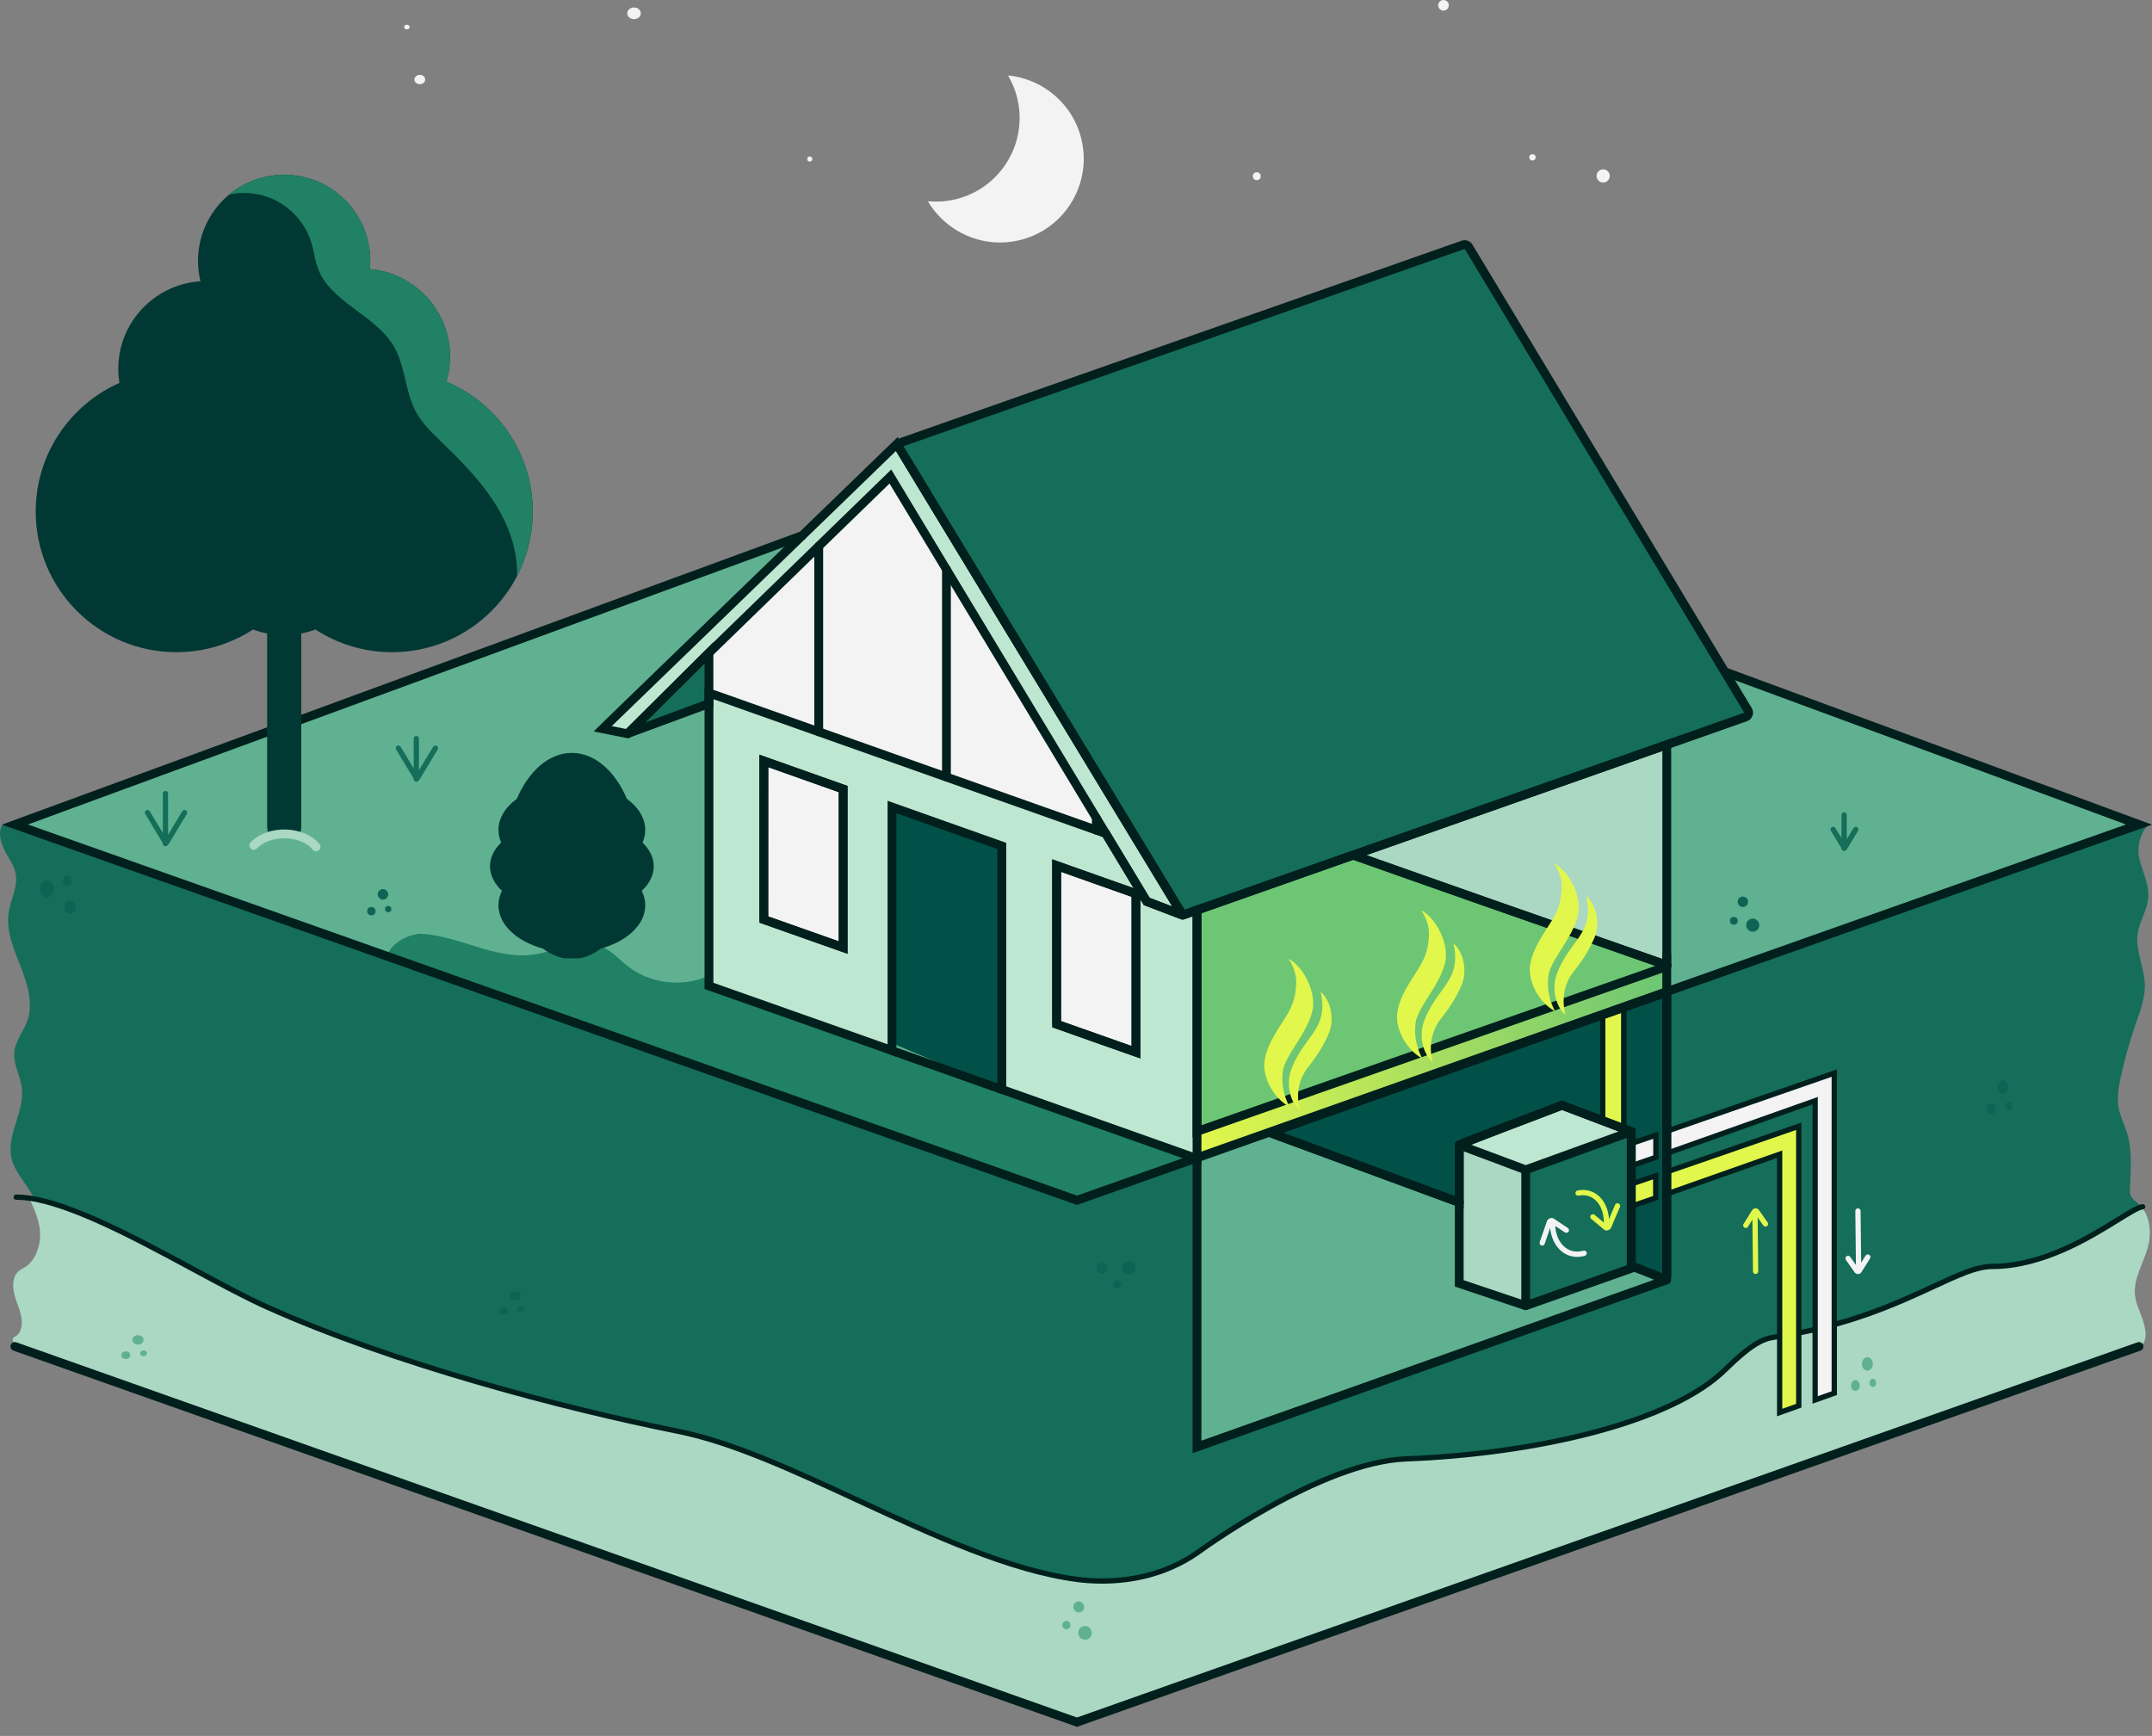 <svg xmlns="http://www.w3.org/2000/svg" xmlns:xlink="http://www.w3.org/1999/xlink" id="Ebene_1" viewBox="0 0 532 429.2"><rect x="0" y="0" width="532" height="429.2" fill="#808080" stroke="none"/><defs><style>.cls-1{fill:#013833;}.cls-2{fill:#025149;}.cls-3{fill:url(#Unbenannter_Verlauf_33);}.cls-4{fill:url(#Unbenannter_Verlauf_33-2);}.cls-5{fill:#011f1c;}.cls-6{fill:#aad8c3;}.cls-7{fill:#f3f3f3;}.cls-8{fill:#bde7d1;}.cls-9{fill:#0e6454;}.cls-10{fill:#5fb191;}.cls-11{fill:#146e59;}.cls-12{fill:#208164;}.cls-13{fill:#e2f74b;}.cls-14{clip-path:url(#clippath);}.cls-15{fill:#6dc674;}</style><linearGradient id="Unbenannter_Verlauf_33" x1="296.36" y1="262.19" x2="411.26" y2="262.19" gradientUnits="userSpaceOnUse"><stop offset="0" stop-color="#e2f74b"></stop><stop offset="1" stop-color="#6dc674"></stop></linearGradient><linearGradient id="Unbenannter_Verlauf_33-2" x1="295.27" y1="262.19" x2="412.35" y2="262.19" xlink:href="#Unbenannter_Verlauf_33"></linearGradient><clipPath id="clippath"><path class="cls-1" d="M110.33,94.39c.59-1.97.91-4.06.91-6.23,0-11.35-8.71-20.66-19.81-21.63.06-.67.1-1.35.1-2.03,0-11.76-9.53-21.29-21.29-21.29s-21.29,9.53-21.29,21.29c0,1.74.21,3.43.61,5.05-11.34.72-20.32,10.14-20.32,21.66,0,1.18.1,2.33.28,3.46-12.19,5.41-20.69,17.6-20.69,31.8,0,19.21,15.57,34.78,34.78,34.78,6.98,0,13.48-2.07,18.93-5.61,1.12.42,2.29.75,3.5.98v47.76c0,2.33,1.89,4.22,4.22,4.22s4.22-1.89,4.22-4.22v-47.76c1.2-.23,2.37-.56,3.5-.98,5.45,3.54,11.94,5.61,18.93,5.61,19.21,0,34.78-15.57,34.78-34.78,0-14.44-8.8-26.82-21.32-32.08Z"></path></clipPath></defs><path class="cls-11" d="M531.22,203.93c.06-.05,0-.15-.07-.12l-264.91,93.83L.71,203.86c-1.36,1.66-.51,4.48.44,6.4s2.35,3.68,2.74,5.79c.58,3.17-1.22,6.25-1.73,9.44-.74,4.58,1.21,9.11,2.92,13.43,1.71,4.32,3.22,9.14,1.66,13.51-.93,2.59-2.89,4.83-3.19,7.56-.34,3.05,1.48,5.92,1.86,8.96.73,5.84-3.83,11.52-2.59,17.27.74,3.4,3.36,6.03,5.05,9.07.06.12.13.23.19.35.09.17.18.34.26.52,16.08,2.8,42.17,19.74,57.86,26.78,32.8,14.7,76.64,25.73,101.6,30.71,28.95,5.78,67.58,32.54,98.64,36.62,8.39,1.1,19.86.22,29.67-6.54,0,0,30.31-22.46,51.72-23.26,31.41-1.18,65.37-8.79,78.81-22.02,6.18-6.08,9.22-7.64,12.04-8.05,30.33-4.44,44.5-17.48,53.99-17.5,16.93-.04,32.12-13.12,36.65-14.63-.2-.23-.42-.44-.66-.65-.69-.6-1.53-1.11-1.88-1.96-.23-.55-.23-1.17-.21-1.77.14-4.56.64-9.24-.67-13.61-.66-2.19-1.76-4.25-2.15-6.5-.43-2.47.02-4.99.54-7.44.96-4.45,2.19-8.85,3.69-13.15,1.09-3.15,2.34-6.34,2.27-9.67-.09-4.28-2.38-8.42-1.77-12.67.44-3.05,2.34-5.77,2.6-8.84.27-3.22-1.28-6.27-2.12-9.39-.79-2.96.06-6.85,2.28-8.7Z"></path><polyline class="cls-10" points="426.51 166.14 528.79 203.87 266.24 296.76 3.69 203.87 198.31 132.42"></polyline><polygon class="cls-10" points="296.64 356.91 296.36 286.79 314.96 280.43 411.33 316.69 296.64 356.91"></polygon><polygon class="cls-7" points="175.58 171.35 175.58 160.64 220.04 118.4 272.37 204.73 175.58 171.35"></polygon><polygon class="cls-7" points="207.83 233.95 188.65 226.97 188.65 188.6 207.83 195.58 207.83 233.95"></polygon><polygon class="cls-7" points="280.65 259.68 261.47 252.7 261.47 214.33 280.65 221.3 280.65 259.68"></polygon><polygon class="cls-2" points="247.51 209.09 220.48 200.37 220.48 257.93 247.51 269.27 247.51 209.09"></polygon><path class="cls-12" d="M95.84,236.35c.44-3.05,5.53-5.65,8.5-5.47,9.32.59,18.09,6.38,27.35,5.17,5.83-.76,11.83-4.25,17.23-1.9,2.42,1.06,4.21,3.13,6.29,4.76,5.48,4.28,13.34,5.26,19.71,2.46v2.33l121,42.76-29.67,10.3-170.4-60.42Z"></path><polygon class="cls-11" points="377.6 289.23 402.47 280.06 403.27 313.6 377.6 322.68 377.6 289.23"></polygon><path class="cls-8" d="M292.36,226.27l-.75-.29-8.12-3.1-10.14-16.81-2.32-.82c-10.9-3.86-24.08-8.53-37.06-13.13-11.2-3.97-22.25-7.89-31.56-11.19-14.56-5.16-24.89-8.82-24.89-8.82l-2.26-.75v72.39s21.9,7.71,45.24,15.99c0-1.91,0-55.93,0-60.21,8.52,3.02,17.87,6.34,27.15,9.62v60.21c23.14,8.2,44.08,15.62,48.26,17.11v-61.45l-3.55,1.25ZM208.44,234.28c-6.61-2.32-13.25-4.67-19.6-6.92v-.68c0-.16,0-34.54,0-38.53,6.36,2.25,13,4.61,19.61,6.95v39.19ZM280.83,260.15c-6.61-2.32-13.25-4.67-19.6-6.92v-.68c0-.16,0-34.54,0-38.53,6.36,2.25,13,4.61,19.61,6.95v39.19Z"></path><path class="cls-2" d="M412.04,245.3v70.36c0,.37-.38.64-.73.5-1.94-.76-5.32-2.14-8.04-3.17.01-4.54,0-32.84,0-33.21l-17.13-6.5s-25.4,9.63-25.4,9.81v14.22c-16.67-6.14-34.05-12.55-46.78-17.24,29.9-10.6,86.15-30.53,98.08-34.77Z"></path><path class="cls-6" d="M412.04,184.14v54.5s-.01,0-.02-.01c-7.64-2.71-45.37-15.8-77.49-27.21l77.52-27.28Z"></path><path class="cls-6" d="M377.17,322.83l-16.43-5.52v-34.23c1.95.73,16.42,6.12,16.42,6.15,0,5.74,0,33.6,0,33.6Z"></path><path class="cls-8" d="M291.61,225.98l-8.12-3.1-10.14-16.81-2.32-3.85-37.06-61.46-13.85-22.96-17.71,17.22-27.15,26.39-19.99,19.87-.12.12h0l-6.16-1.23h0s.32-.31.32-.31c.11-.1.22-.21.34-.33l.85-.82c.08-.08.16-.16.24-.24l.54-.52c.17-.16.33-.33.51-.5l.68-.65c.11-.11.23-.23.35-.34l.63-.61c.17-.16.33-.32.51-.49l3.75-3.63c.06-.06.12-.12.18-.17l1.77-1.71c.65-.62,1.31-1.27,2-1.93.68-.66,1.39-1.34,2.11-2.04l.72-.7c.97-.94,1.98-1.91,3-2.9.51-.5,1.03-1,1.55-1.5,2.9-2.81,5.97-5.79,9.11-8.82.94-.91,1.89-1.83,2.84-2.75s1.91-1.84,2.86-2.77c1.59-1.54,3.19-3.09,4.77-4.62l4.72-4.57c1.05-1.02,2.09-2.02,3.12-3.02,1.02-.99,2.04-1.98,3.03-2.94.67-.65,1.32-1.28,1.97-1.91.22-.21.43-.42.65-.62.43-.41.85-.83,1.27-1.23,1.68-1.63,3.29-3.19,4.81-4.66.19-.18.38-.37.57-.55l1.1-1.07c.18-.18.36-.35.54-.52.35-.34.7-.68,1.05-1.02.34-.34.68-.66,1.01-.98.33-.32.65-.63.97-.94.16-.15.31-.31.47-.45l.9-.88c1.17-1.13,2.22-2.15,3.13-3.03.3-.29.59-.57.86-.83.2-.2.39-.38.58-.56.18-.18.36-.34.52-.5l.28-.27.5-.48,1.03-.99s.02-.02.02-.02l70.24,115.81c.14.22-.09.49-.34.4Z"></path><path class="cls-11" d="M432.82,176.81c-1.66.58-9.54,3.36-20.78,7.33l-77.52,27.28-38.61,13.59-3.55,1.25-.75-.29c.24.1.47-.17.34-.4l-70.24-115.81c16.79-5.93,136.55-48.01,140.86-49.54,4.7,7.8,65.15,108.13,70.26,116.59Z"></path><path class="cls-11" d="M175.26,161.42v12.55l-19.96,7.38s-.06-.03-.04-.06l19.99-19.87Z"></path><path class="cls-15" d="M412.04,238.96h-.03s-116.1,40.78-116.1,40.78v-54.73l38.61-13.59c32.12,11.41,69.85,24.49,77.49,27.21,0,0,.02,0,.02.01.13.06.13.25,0,.32Z"></path><polygon class="cls-8" points="362.27 283.09 386.18 274.06 401.23 279.77 377.17 288.68 362.27 283.09"></polygon><path class="cls-6" d="M4.53,329.83c-.2.25-.41.38-.62.51-.2.12-.4.23-.59.42-.42.42-.03,1.24.38,1.69l-.02.25,262.55,93.27s255.85-90.72,263.27-93.35c1.41-1.64.96-3.83.32-5.94-.66-2.16-1.78-4.2-2.02-6.44-.44-4.08,2.05-7.83,3.15-11.78.95-3.4.68-7.42-1.57-10.05-4.16,1.02-19.63,14.67-36.92,14.71-9.48.02-23.66,13.06-53.99,17.5-2.83.41-5.86,1.97-12.04,8.05-13.44,13.23-47.4,20.84-78.81,22.02-21.41.81-51.72,23.26-51.72,23.26-9.8,6.76-21.27,7.64-29.67,6.54-31.06-4.08-69.69-30.84-98.64-36.62-24.95-4.98-68.8-16.01-101.6-30.71-15.64-7.01-42.66-23.97-58.75-26.85,1.66,3.43,3.23,7.27,2.5,11.01-.45,2.27-1.45,4.58-3.38,5.85-.27.17-.55.33-.82.49-.29.17-.58.35-.84.56-2.08,1.73-1.54,5.02-.61,7.56.17.47.35.95.52,1.44.74,2.16,1.27,4.47.11,6.35-.06.1-.12.19-.19.26Z"></path><polygon class="cls-3" points="411.26 245.2 296.36 285.09 296.36 279.77 411.26 239.3 411.26 245.2"></polygon><path class="cls-4" d="M295.27,286.62v-7.62l.73-.26,116.35-40.99v8.22l-.73.25-116.35,40.39ZM297.45,280.54v3.01l112.72-39.13v-3.59l-112.72,39.71Z"></path><path class="cls-5" d="M266.24,297.92l-.36-.13L.47,203.89l197.46-72.49c.56-.21,1.19.08,1.4.65s-.08,1.19-.65,1.4L6.9,203.85l259.34,91.76,259.35-91.76-99.45-36.68c-.56-.21-.85-.84-.65-1.4.21-.57.84-.85,1.4-.65l105.11,38.77-265.76,94.03Z"></path><path class="cls-5" d="M266.24,426.95l-.36-.13L3.32,333.93c-.57-.2-.86-.82-.66-1.39.2-.57.82-.86,1.39-.66l262.19,92.76,262.19-92.76c.57-.2,1.19.1,1.39.66.2.57-.1,1.19-.66,1.39l-262.92,93.02Z"></path><path class="cls-5" d="M272.46,391.55c-2.44,0-4.59-.18-6.3-.41-16.8-2.21-35.79-11.01-54.16-19.51-16.05-7.43-31.21-14.46-44.52-17.12-28.87-5.76-70.76-16.87-101.73-30.76-5.2-2.33-11.53-5.74-18.23-9.35-15.45-8.33-32.97-17.76-43.52-17.76-.36,0-.65-.29-.65-.65s.29-.65.65-.65c10.88,0,28.55,9.52,44.15,17.92,6.68,3.6,12.99,7,18.14,9.31,30.88,13.84,72.65,24.92,101.46,30.67,13.47,2.69,28.69,9.74,44.82,17.21,18.28,8.47,37.18,17.22,53.78,19.4,6.24.82,18.33,1.07,29.21-6.43,1.23-.91,30.7-22.57,52.06-23.38,16.09-.61,32.43-2.9,46-6.47,14.96-3.93,26.16-9.24,32.37-15.36,6.38-6.28,9.48-7.8,12.41-8.23,18.02-2.64,30.33-8.34,39.31-12.5,6.27-2.9,10.8-5,14.77-5.01,12.33-.03,23.86-7.17,30.75-11.43,3.11-1.93,5.16-3.2,6.39-3.33.36-.04.68.22.72.58s-.22.68-.58.72c-.93.1-3.21,1.51-5.84,3.14-7.01,4.34-18.73,11.6-31.44,11.63-3.68,0-8.1,2.06-14.22,4.89-9.06,4.19-21.47,9.94-39.67,12.6-2.67.39-5.55,1.84-11.68,7.87-6.38,6.28-17.78,11.71-32.96,15.7-13.67,3.59-30.1,5.9-46.29,6.51-20.96.79-51.05,22.91-51.35,23.13-8.26,5.69-17.15,7.07-23.84,7.07Z"></path><path class="cls-13" d="M431.58,303.61c-.12,0-.24-.03-.35-.1-.31-.19-.4-.6-.21-.9l2.2-3.5c.19-.22.47-.35.76-.36.29,0,.57.11.77.32l.06.08,2.17,3.09c.21.3.14.7-.16.91-.3.21-.7.14-.91-.16l-1.9-2.7-1.89,3.01c-.12.2-.34.31-.55.31Z"></path><path class="cls-13" d="M434.01,315c-.36,0-.65-.29-.65-.65l-.15-13.51c0-.36.29-.66.65-.66h0c.36,0,.65.29.65.65l.15,13.51c0,.36-.29.66-.65.66h0Z"></path><path class="cls-7" d="M459.31,315c-.28,0-.55-.12-.75-.32l-.06-.08-2.17-3.09c-.21-.3-.14-.7.16-.91.29-.21.7-.14.91.16l1.9,2.7,1.89-3.01c.19-.31.6-.4.9-.21.31.19.4.6.21.9l-2.2,3.5c-.19.22-.47.35-.76.36h-.02Z"></path><path class="cls-7" d="M459.46,313.58c-.36,0-.65-.29-.65-.65l-.15-13.51c0-.36.29-.66.65-.66h0c.36,0,.65.29.65.65l.15,13.51c0,.36-.29.66-.65.66h0Z"></path><polygon class="cls-13" points="400.79 278.56 396.87 276.82 396.87 251.12 400.79 250.25 400.79 278.56"></polygon><path class="cls-5" d="M400.79,250.25v28.31l-3.92-1.74v-25.69l3.92-.87M402.1,248.62l-1.59.35-3.92.87-1.02.23v27.59l.78.35,3.92,1.74,1.84.82v-31.95h0Z"></path><path class="cls-7" d="M403.34,282.69c1.65-.55,3.95-1.33,6.02-2.04v5.48c-2.14.76-4.54,1.58-6.01,2.08"></path><path class="cls-5" d="M403.56,288.83l-.42-1.24c1.47-.5,3.59-1.23,5.56-1.92v-4.1c-1.82.63-3.73,1.27-5.15,1.75l-.42-1.24c1.65-.55,3.95-1.33,6.01-2.04l.87-.3v6.86l-.44.15c-2.1.74-4.43,1.54-6.01,2.08Z"></path><path class="cls-13" d="M403.3,292.72c1.65-.55,3.95-1.33,6.02-2.04v5.48c-2.14.76-4.54,1.58-6.01,2.08"></path><path class="cls-5" d="M403.52,298.86l-.42-1.24c1.48-.5,3.6-1.23,5.56-1.92v-4.1c-1.82.63-3.73,1.27-5.15,1.75l-.42-1.24c1.65-.55,3.95-1.33,6.01-2.04l.87-.3v6.86l-.44.15c-2.09.74-4.42,1.54-6.01,2.08Z"></path><path class="cls-13" d="M439.95,349.24v-63.87c-7.6,2.68-22.25,7.84-27.92,9.84v-5.47c7.98-2.75,32.64-11.28,32.64-11.28v69.1l-4.73,1.68Z"></path><path class="cls-5" d="M439.3,350.17v-63.88l-27.92,9.84v-6.86s.45-.15.45-.15c7.97-2.75,32.63-11.28,32.63-11.28l.87-.3v70.48l-6.03,2.15ZM440.6,284.45v63.87l3.42-1.22v-67.72c-4.35,1.5-23.89,8.25-31.33,10.83v4.08s27.91-9.84,27.91-9.84Z"></path><path class="cls-7" d="M448.72,346.12v-73.98c-9.17,3.25-29.16,10.33-36.69,13.01v-5.46c10.19-3.53,41.42-14.38,41.42-14.38v79.13l-4.73,1.68Z"></path><path class="cls-5" d="M448.07,347.05v-73.98l-36.69,13.01v-6.85l.44-.15c10.19-3.53,41.42-14.38,41.42-14.38l.87-.3v80.51l-6.03,2.14ZM449.38,271.22v73.98l3.42-1.21v-77.75c-5.03,1.75-30.56,10.61-40.11,13.92v4.07l36.69-13.01Z"></path><path class="cls-5" d="M155.29,182.44c-.37,0-.73-.19-.94-.52-.29-.44-.22-1.03.15-1.41l21.85-21.72v15.92l-20.67,7.64c-.13.05-.26.07-.4.07ZM154.93,180.32s0,0-.01,0h.01ZM174.17,164.04l-14.69,14.6,14.69-5.44v-9.17Z"></path><path class="cls-5" d="M281.92,261.69l-1.45-.51c-6.66-2.33-13.54-4.77-19.61-6.93l-.71-.25-.03-1.49v-.02c.01-1.23.01-34.9,0-38.48v-1.54s21.79,7.72,21.79,7.72v41.5ZM262.3,252.46c5.45,1.93,11.5,4.08,17.44,6.16v-36.88l-17.43-6.18c0,6.87,0,34.37-.01,36.9Z"></path><path class="cls-5" d="M209.53,235.82l-1.45-.51c-6.73-2.36-13.57-4.79-19.61-6.93l-.71-.25-.03-1.49v-.02c.01-1.22.01-34.73,0-38.48v-1.54s21.79,7.72,21.79,7.72v41.5ZM189.91,226.58c5.42,1.92,11.45,4.06,17.44,6.16v-36.88l-17.43-6.18c0,6.87,0,34.38-.01,36.9Z"></path><path class="cls-5" d="M202.4,182.02c-.6,0-1.09-.49-1.09-1.09v-45.9c0-.6.49-1.09,1.09-1.09s1.09.49,1.09,1.09v45.9c0,.6-.49,1.09-1.09,1.09Z"></path><path class="cls-5" d="M233.97,193.2c-.6,0-1.09-.49-1.09-1.09v-51.34c0-.6.49-1.09,1.09-1.09s1.09.49,1.09,1.09v51.34c0,.6-.49,1.09-1.09,1.09Z"></path><path class="cls-5" d="M247.65,270.45c-.12,0-.24-.02-.36-.06l-6.8-2.41s0,0,0,0c-2.28-.81-4.57-1.62-6.85-2.43h0l-3.02-1.07c-.38-.13-.75-.27-1.13-.4-.03-.01-.06-.02-.09-.03,0,0,0,0,0,0-.18-.07-.37-.13-.55-.19,0,0,0,0,0,0-.03,0-.05-.02-.08-.03,0,0-.01,0-.02,0-.04-.01-.07-.03-.11-.04-.03-.01-.07-.02-.1-.03l-6.02-2.13c-.48-.17-.95-.34-1.42-.5l-.95-.34.73-2.05.95.34c.47.17.95.34,1.42.51l6.01,2.13c.69.24,1.4.49,2.1.74l3.02,1.07s0,0,0,0l6.84,2.43s0,0,0,0l6.8,2.41c.57.2.86.82.66,1.39-.16.45-.58.73-1.03.73Z"></path><path class="cls-5" d="M294.82,281.28v-57.04l39.7-13.98.36.13c21.77,7.73,45.94,16.17,61.93,21.76,7.6,2.66,13.1,4.57,15.56,5.45l.43.15.11.22c.19.22.29.5.3.8.01.48-.25.92-.67,1.15l-.18.08-117.55,41.28ZM297,225.79v52.42l112.22-39.41c-2.94-1.03-7.44-2.6-13.12-4.59-15.9-5.55-39.89-13.93-61.58-21.63l-37.52,13.21ZM411.97,238.83l.07.13-.07-.13h0Z"></path><path class="cls-5" d="M291.71,227.09c-.16,0-.33-.03-.49-.09l-8.47-3.23-12.65-20.98-50.2-83.24-43.88,42.66-20.42,20.29-.67-.02-8.16-1.63,2.96-2.91c.08-.09.17-.17.26-.25l.7-.68c.12-.11.24-.23.36-.35l.67-.65c.08-.09.19-.19.29-.29l.68-.66c.17-.16.34-.33.52-.5l3.74-3.62c.06-.06.13-.13.2-.19l6.95-6.73c.85-.83,1.73-1.68,2.63-2.54.51-.49,1.03-1,1.55-1.5l14.81-14.34c1.59-1.54,3.19-3.09,4.78-4.62l4.72-4.57c1.05-1.02,2.09-2.02,3.12-3.02l8.08-7.82c1.27-1.23,2.49-2.41,3.66-3.54.18-.17.35-.34.52-.5l1.69-1.64c.35-.35.7-.69,1.05-1.02.3-.3.61-.59.9-.87l1.07-1.04c.16-.16.32-.31.48-.46l.89-.87c1.17-1.13,2.22-2.15,3.13-3.03l.86-.83c.2-.2.4-.39.58-.56l3.31-3.19.73,1.15,70.24,115.81c.3.5.25,1.14-.12,1.58-.27.32-.65.49-1.04.49ZM292.01,224.96h0,0ZM284.23,222l5.55,2.12-68.3-112.61-1.36,1.32c-.19.18-.38.36-.57.56l-.86.83c-.91.88-1.96,1.89-3.13,3.03l-.9.88c-.16.16-.32.3-.47.45l-1.08,1.05c-.29.28-.59.57-.9.87-.35.33-.69.67-1.05,1.02l-1.69,1.63c-.18.17-.35.34-.53.52-1.17,1.12-2.39,2.31-3.65,3.53l-8.08,7.82c-1.03,1-2.07,2.01-3.12,3.02l-4.72,4.57c-1.59,1.53-3.18,3.08-4.77,4.62l-14.81,14.34c-.52.51-1.04,1.01-1.55,1.5-.9.87-1.77,1.71-2.63,2.54l-6.97,6.75c-.07.07-.12.11-.17.16l-3.76,3.64c-.18.17-.34.33-.5.49l-.69.67c-.09.09-.19.18-.28.27l-.69.66c-.12.11-.23.22-.34.33l-.71.69c-.08.08-.15.14-.21.2l-.06.06,3.55.71,19.7-19.58,45.85-44.58,63.89,105.93Z"></path><path class="cls-5" d="M292.38,227.28c-.27,0-.54-.05-.8-.15l-.36-.14s0,0,0,0l.79-2.03c-.32-.12-.69-.03-.92.24-.22.26-.25.66-.07.95l-69.52-114.62c-.35-.58-.42-1.27-.19-1.91.23-.63.72-1.13,1.36-1.35,12.12-4.27,55.77-19.62,90.85-31.95,23.43-8.24,43.24-15.2,47.82-16.81.99-.35,2.11.05,2.65.95,2.49,4.12,10.73,17.81,20.75,34.43,18.47,30.66,42.95,71.27,48.31,80.16.35.58.42,1.27.19,1.91-.23.63-.72,1.13-1.36,1.35l-19.46,6.86-119.29,41.99c-.24.08-.49.13-.74.13ZM292,224.96h0,0ZM362.06,61.56s-.01,0-.02,0c-4.57,1.61-24.38,8.58-47.82,16.81-35.08,12.33-78.73,27.68-90.84,31.95-.04.05-.03.07-.02.07l69.47,114.53,2.72-.95,116.13-40.88,19.46-6.86s.02,0,.03-.03c0-.02,0-.04,0-.04-5.36-8.89-29.84-49.51-48.31-80.16-10.01-16.62-18.26-30.3-20.75-34.43,0-.02-.02-.02-.04-.02Z"></path><path class="cls-5" d="M294.82,359.29v-72.83c0-.6.49-1.09,1.09-1.09s1.09.49,1.09,1.09v69.74l114.67-40.78c.57-.2,1.19.09,1.39.66.2.57-.09,1.19-.66,1.39l-117.58,41.82Z"></path><path class="cls-5" d="M271.03,206.34c-.6,0-1.09-.49-1.09-1.09v-3.02c0-.6.49-1.09,1.09-1.09s1.09.49,1.09,1.09v3.02c0,.6-.49,1.09-1.09,1.09Z"></path><path class="cls-5" d="M412.04,246.59c-.6,0-1.09-.49-1.09-1.09v-9.59c0-.6.49-1.09,1.09-1.09s1.09.49,1.09,1.09v9.59c0,.6-.49,1.09-1.09,1.09Z"></path><path class="cls-5" d="M377.16,290.33c-.45,0-.86-.28-1.02-.72-.21-.57.09-1.19.65-1.4l26.11-9.46c.57-.2,1.19.09,1.4.65.21.57-.09,1.19-.65,1.4l-26.11,9.46c-.12.04-.25.07-.37.07Z"></path><path class="cls-5" d="M377.17,323.92c-.45,0-.87-.28-1.03-.73-.2-.57.1-1.19.66-1.39,2.05-.73,21.07-7.45,25.39-8.98.08-.52.53-.93,1.08-.93.6,0,1.09.49,1.09,1.09v1.38l-.73.26c-2.07.73-23.9,8.46-26.1,9.24-.12.04-.24.06-.36.06Z"></path><path class="cls-5" d="M360.74,284.18c-.6,0-1.09-.49-1.09-1.09,0-.76.44-.94,1.63-1.43.61-.25,1.48-.59,2.54-1.01,2.11-.82,4.95-1.92,7.89-3.04,5.87-2.25,12.14-4.63,13.68-5.22l.31-.12.38-.19,17.57,6.67c.56.21.85.84.63,1.41-.21.56-.84.85-1.41.63l-16.74-6.35c-14.39,5.46-23.84,9.11-24.81,9.56-.17.11-.37.17-.59.17ZM361.57,283.8s-.09.09-.14.14c.05-.04.1-.08.14-.14ZM361.83,283.09h0Z"></path><path class="cls-5" d="M411.51,317.28c-.2,0-.41-.04-.6-.12-.64-.25-1.44-.57-2.33-.93-1.82-.73-3.89-1.55-5.69-2.24-.56-.21-.85-.84-.63-1.41s.84-.85,1.41-.63c1.83.69,3.9,1.52,5.73,2.25.56.22,1.09.43,1.56.62v-68c-7.52,2.67-25.5,9.04-45.08,15.98-16.94,6-35.08,12.44-48.7,17.26l13.2,4.87c9.66,3.56,20.34,7.49,30.75,11.33.57.21.85.84.65,1.4-.21.57-.84.85-1.4.65-10.41-3.84-21.09-7.77-30.75-11.33l-18.86-6.95,2.84-1.01c13.86-4.92,33.39-11.84,51.54-18.27,20.99-7.44,40.14-14.23,46.54-16.5l1.45-.52v71.9c0,.54-.27,1.04-.71,1.35-.27.18-.59.28-.91.28ZM411.71,315.14s0,0,0,0c0,0,0,0,0,0Z"></path><path class="cls-5" d="M403.27,314.08h0c-.6,0-1.09-.49-1.09-1.09.01-4.08,0-32.62,0-33.2,0-.6.48-1.09,1.08-1.1h.01c.6,0,1.08.48,1.09,1.08,0,.51.01,29.01,0,33.23,0,.6-.49,1.09-1.09,1.09Z"></path><path class="cls-5" d="M377.16,290.33c-.17,0-.32-.04-.46-.1-.71-.29-10.63-3.99-14.39-5.39l-1.94-.72c-.56-.21-.85-.84-.64-1.4s.84-.85,1.4-.64l1.94.72c2.25.84,5.87,2.19,8.93,3.33,1.53.57,2.92,1.09,3.92,1.47.5.19.91.34,1.2.45.59.22,1.14.43,1.14,1.19,0,.6-.49,1.09-1.09,1.09Z"></path><path class="cls-5" d="M377.17,323.92c-.11,0-.23-.02-.35-.06l-17.17-5.77v-20.8c0-.6.49-1.09,1.09-1.09s1.09.49,1.09,1.09v19.23l15.68,5.27c.57.19.88.81.69,1.38-.15.46-.58.74-1.03.74Z"></path><path class="cls-5" d="M378.26,322.83h-2.18s0-27.85,0-33.6c0-.6.49-1.09,1.09-1.09h0c.6,0,1.09.49,1.09,1.09,0,5.74,0,33.6,0,33.6Z"></path><path class="cls-5" d="M360.74,298.39c-.6,0-1.09-.49-1.09-1.09v-14.22c0-.6.49-1.09,1.09-1.09s1.09.49,1.09,1.09v14.22c0,.6-.49,1.09-1.09,1.09Z"></path><path class="cls-5" d="M297,288.01l-1.45-.52c-2.63-.93-11.9-4.22-24.18-8.57l-24.81-8.79v-60.21l-24.97-8.85c0,12.48,0,56.93,0,58.67v1.54s-1.45-.51-1.45-.51c-23.07-8.18-45.02-15.91-45.24-15.98l-.73-.26v-74.68l3.7,1.23s10.34,3.67,24.9,8.82l2.87,1.02c8.67,3.07,18.62,6.6,28.69,10.17,12.99,4.6,26.16,9.27,37.06,13.13l2.69.95,10.15,16.82,8.15,3.11,4.63-1.63v64.53ZM248.74,268.59l23.36,8.28c10.59,3.75,18.94,6.71,22.73,8.06v-58.36l-2.48.87-9.59-3.66-10.13-16.8-1.95-.69c-10.9-3.86-24.08-8.53-37.06-13.13-10.07-3.57-20.02-7.1-28.69-10.17l-2.87-1.02c-14.56-5.16-24.89-8.82-24.89-8.82l-.81-.27v70.11c3.9,1.38,22.88,8.06,43.06,15.21,0-8.64,0-49.8,0-58.67v-1.54l29.33,10.4v60.21Z"></path><path class="cls-5" d="M209.53,235.82l-1.45-.51c-6.73-2.36-13.57-4.79-19.61-6.93l-.71-.25-.03-1.49v-.02c.01-1.22.01-34.73,0-38.48v-1.54s21.79,7.72,21.79,7.72v41.5ZM189.91,226.58c5.42,1.92,11.45,4.06,17.44,6.16v-36.88l-17.43-6.18c0,6.87,0,34.38-.01,36.9Z"></path><path class="cls-5" d="M281.92,261.69l-1.45-.51c-6.66-2.33-13.54-4.77-19.61-6.93l-.71-.25-.03-1.49v-.02c.01-1.23.01-34.9,0-38.48v-1.54s21.79,7.72,21.79,7.72v41.5ZM262.3,252.46c5.45,1.93,11.5,4.08,17.44,6.16v-36.88l-17.43-6.18c0,6.87,0,34.37-.01,36.9Z"></path><path class="cls-5" d="M411.51,317.28c-.2,0-.41-.04-.6-.12-.64-.25-1.44-.57-2.33-.93-1.82-.73-3.89-1.55-5.69-2.24l-.71-.27v-.75c.01-3.73,0-27.88,0-32.46l-16.04-6.08c-13.03,4.95-22.01,8.4-24.31,9.35v15.08l-1.47-.54c-10.41-3.84-21.09-7.77-30.75-11.33l-18.86-6.95,2.84-1.01c13.86-4.92,33.39-11.84,51.54-18.27,20.99-7.44,40.14-14.23,46.54-16.5l1.45-.52v71.9c0,.54-.27,1.04-.71,1.35-.27.18-.59.28-.91.28ZM411.71,315.14s0,0,0,0c0,0,0,0,0,0ZM404.36,312.24c1.64.63,3.43,1.34,5.02,1.98.56.22,1.09.43,1.56.62v-68c-7.52,2.67-25.5,9.04-45.08,15.98-16.94,6-35.08,12.44-48.7,17.26l13.2,4.87c9.2,3.39,19.34,7.12,29.28,10.79v-12.65c0-.76.44-.94,1.63-1.43.61-.25,1.48-.59,2.54-1.01,2.11-.82,4.95-1.92,7.89-3.04,5.87-2.25,12.14-4.63,13.68-5.22l.31-.12.38-.19,18.27,6.93v.74c.01.49.02,26.39.01,32.48Z"></path><path class="cls-5" d="M411.9,239.67c-.14,0-.28-.02-.41-.07l-2.89-1.01c-31.4-10.96-56.44-19.75-74.43-26.14l-2.91-1.03,81.88-28.82v55.83c0,.4-.2.78-.52,1.01-.21.15-.46.23-.71.23ZM412.2,237.54h0s0,0,0,0ZM337.8,211.43c17.74,6.29,41.78,14.73,71.51,25.1l1.64.57v-51.43l-73.15,25.75Z"></path><path class="cls-7" d="M389.9,310.76c-1.31,0-2.55-.4-3.61-1.18-1.91-1.4-3.06-3.89-3.14-6.83-.01-.36.27-.66.63-.67.37-.02.66.27.67.63.07,2.53,1.02,4.65,2.61,5.81,1.25.92,2.76,1.16,4.37.71.35-.1.71.1.81.45.1.35-.1.71-.45.81-.63.18-1.27.27-1.88.27Z"></path><path class="cls-7" d="M381.25,307.98c-.07,0-.14-.01-.21-.04-.34-.12-.52-.49-.41-.83l1.81-5.24c.29-.59.98-.88,1.54-.65l.11.06,3.49,2.33c.3.2.38.61.18.91s-.61.38-.91.18l-3.26-2.17-1.73,5.01c-.09.27-.35.44-.62.44ZM383.62,302.44h0s0,0,0,0h0Z"></path><path class="cls-13" d="M397.13,303.58s-.02,0-.04,0c-.36-.02-.64-.33-.62-.69.15-2.66-.64-4.94-2.16-6.26-1.12-.97-2.53-1.32-4.07-1.01-.35.07-.7-.16-.77-.51-.07-.35.16-.7.51-.77,1.93-.39,3.77.07,5.19,1.3,1.83,1.58,2.78,4.25,2.61,7.32-.02.35-.31.62-.65.62Z"></path><path class="cls-13" d="M397.17,304.23c-.17,0-.34-.04-.5-.13l-.1-.07-3.21-2.67c-.28-.23-.31-.64-.08-.92.23-.28.64-.31.92-.08l2.96,2.47,2.1-4.93c.14-.33.53-.49.86-.35.33.14.49.53.35.86l-2.21,5.17c-.24.41-.67.65-1.09.65ZM397.12,302.93s0,0,0,0h0s0,0,0,0Z"></path><path class="cls-13" d="M384.18,213.43c3.83,2.01,7.02,8.54,5.87,13-1.03,4.14-3.81,7.55-5.8,11.08-.82,1.48-1.41,2.74-1.52,4.2-.3,2.86.34,5.73,1.68,8.3-3.65-1.9-6.48-6.79-6.22-10.85.52-4.77,3.81-8.67,6.04-12.58.72-1.27,1.39-3.16,1.58-4.32.38-2.76.6-4.68-.93-7.71l-.71-1.12Z"></path><path class="cls-13" d="M392.13,221.58c2.49,2.11,3.51,6.8,2.04,10.26-1.25,2.99-3.07,5.8-5.09,8.32-2.46,3.07-3.07,6.98-2.07,10.74-2.37-2-3.22-5.85-2.45-9.09.62-2.2,1.73-4.23,2.98-6.13,1.3-1.97,2.97-3.86,4.01-6.04,1.23-2.57,1.26-5.33.57-8.06Z"></path><path class="cls-13" d="M351.35,225.09c3.83,2.01,7.02,8.54,5.87,13-1.03,4.14-3.81,7.55-5.8,11.08-.82,1.48-1.41,2.74-1.52,4.2-.3,2.86.34,5.73,1.68,8.3-3.65-1.9-6.48-6.79-6.22-10.85.52-4.77,3.81-8.67,6.04-12.58.72-1.27,1.39-3.16,1.58-4.32.38-2.76.6-4.68-.93-7.71l-.71-1.12Z"></path><path class="cls-13" d="M359.3,233.25c2.49,2.11,3.51,6.8,2.04,10.26-1.25,2.99-3.07,5.8-5.09,8.32-2.46,3.07-3.07,6.98-2.07,10.74-2.37-2-3.22-5.85-2.45-9.09.62-2.2,1.73-4.23,2.98-6.13,1.3-1.97,2.97-3.86,4.01-6.04,1.23-2.57,1.26-5.33.57-8.06Z"></path><path class="cls-13" d="M318.53,237.05c3.83,2.01,7.02,8.54,5.87,13-1.03,4.14-3.81,7.55-5.8,11.08-.82,1.48-1.41,2.74-1.52,4.2-.3,2.86.34,5.73,1.68,8.3-3.65-1.9-6.48-6.79-6.22-10.85.52-4.77,3.81-8.67,6.04-12.58.72-1.27,1.39-3.16,1.58-4.32.38-2.76.6-4.68-.93-7.71l-.71-1.12Z"></path><path class="cls-13" d="M326.47,245.21c2.49,2.11,3.51,6.8,2.04,10.26-1.25,2.99-3.07,5.8-5.09,8.32-2.46,3.07-3.07,6.98-2.07,10.74-2.37-2-3.22-5.85-2.45-9.09.62-2.2,1.73-4.23,2.98-6.13,1.3-1.97,2.97-3.86,4.01-6.04,1.23-2.57,1.26-5.33.57-8.06Z"></path><path class="cls-1" d="M161.61,214.19c0-2.14-1.01-4.15-2.76-5.87.43-.99.66-2.04.66-3.11,0-2.95-1.71-5.64-4.53-7.7-2.93-6.85-7.93-11.36-13.61-11.36s-10.68,4.51-13.61,11.36c-2.82,2.05-4.53,4.75-4.53,7.7,0,1.08.23,2.12.66,3.11-1.75,1.72-2.76,3.73-2.76,5.87s1.08,4.3,2.96,6.07c-.56,1.12-.87,2.32-.87,3.56,0,4.8,4.53,8.92,10.99,10.71,1.67,1.27,3.5,2.11,5.44,2.42h3.44c1.93-.31,3.76-1.15,5.44-2.42,6.46-1.78,10.99-5.9,10.99-10.71,0-1.24-.31-2.44-.87-3.56,1.88-1.77,2.96-3.85,2.96-6.07Z"></path><path class="cls-1" d="M110.33,94.39c.59-1.97.91-4.06.91-6.23,0-11.35-8.71-20.66-19.81-21.63.06-.67.1-1.35.1-2.03,0-11.76-9.53-21.29-21.29-21.29s-21.29,9.53-21.29,21.29c0,1.74.21,3.43.61,5.05-11.34.72-20.32,10.14-20.32,21.66,0,1.18.1,2.33.28,3.46-12.19,5.41-20.69,17.6-20.69,31.8,0,19.21,15.57,34.78,34.78,34.78,6.98,0,13.48-2.07,18.93-5.61,1.12.42,2.29.75,3.5.98v47.76c0,2.33,1.89,4.22,4.22,4.22s4.22-1.89,4.22-4.22v-47.76c1.2-.23,2.37-.56,3.5-.98,5.45,3.54,11.94,5.61,18.93,5.61,19.21,0,34.78-15.57,34.78-34.78,0-14.44-8.8-26.82-21.32-32.08Z"></path><g class="cls-14"><path class="cls-12" d="M55.63,48.35c4.38-1.23,9.23-.66,13.2,1.56s7,6.05,8.25,10.43c.55,1.92.76,3.93,1.43,5.81,3.09,8.67,14.36,11.64,18.93,19.63,2.84,4.97,2.69,11.21,5.47,16.22,1.51,2.72,3.79,4.92,6.03,7.08,4.75,4.6,9.48,9.32,13.09,14.87,3.61,5.55,6.05,12.05,5.78,18.66,2.05,1.21,4.93,1.99,6.46.16.6-.73.75-1.71.87-2.65,1.01-7.93,1.46-15.93,1.32-23.93-.08-4.57-.41-9.35-2.78-13.26-2.69-4.44-7.61-7.08-10.76-11.21-2.79-3.66-4.02-8.24-5.9-12.44-2.23-5-5.44-9.57-9.4-13.36-4.36-4.18-9.6-7.41-13.72-11.83-4.08-4.38-7.21-10.01-12.63-12.55-2.38-1.12-5.03-1.54-7.65-1.82-3.04-.33-6.09-.49-9.14-.49-1.82,0-3.74.09-5.3,1.04-2.35,1.43-2.86,5.41-3.55,8.08Z"></path></g><circle class="cls-7" cx="200.18" cy="39.32" r=".63"></circle><ellipse class="cls-7" cx="100.58" cy="6.69" rx=".67" ry=".57"></ellipse><ellipse class="cls-7" cx="156.74" cy="3.29" rx="1.68" ry="1.44"></ellipse><ellipse class="cls-7" cx="103.78" cy="19.66" rx="1.34" ry="1.15"></ellipse><circle class="cls-7" cx="378.84" cy="38.9" r=".79"></circle><circle class="cls-7" cx="396.32" cy="43.5" r="1.63"></circle><circle class="cls-7" cx="356.85" cy="1.31" r="1.31"></circle><circle class="cls-7" cx="310.69" cy="43.56" r=".98"></circle><path class="cls-7" d="M249.2,18.66c1.07,1.82,1.89,3.84,2.37,6.02,2.47,11.16-4.56,22.21-15.72,24.68-2.18.48-4.35.6-6.46.4,4.43,7.52,13.33,11.69,22.31,9.7,11.16-2.47,18.19-13.52,15.72-24.68-1.99-8.98-9.54-15.29-18.22-16.12Z"></path><circle class="cls-9" cx="94.67" cy="221.12" r="1.3"></circle><circle class="cls-9" cx="91.81" cy="225.28" r="1.04"></circle><circle class="cls-9" cx="95.97" cy="224.76" r=".78"></circle><ellipse class="cls-9" cx="127.43" cy="320.38" rx="1.38" ry="1.18"></ellipse><ellipse class="cls-9" cx="124.4" cy="324.16" rx="1.1" ry=".95"></ellipse><ellipse class="cls-9" cx="128.81" cy="323.69" rx=".83" ry=".71"></ellipse><ellipse class="cls-10" cx="34.12" cy="331.28" rx="1.38" ry="1.18"></ellipse><ellipse class="cls-10" cx="31.09" cy="335.06" rx="1.1" ry=".95"></ellipse><ellipse class="cls-10" cx="35.49" cy="334.59" rx=".83" ry=".71"></ellipse><ellipse class="cls-9" cx="11.65" cy="219.79" rx="1.77" ry="2.07"></ellipse><ellipse class="cls-9" cx="17.32" cy="224.33" rx="1.42" ry="1.65"></ellipse><ellipse class="cls-9" cx="16.61" cy="217.72" rx="1.06" ry="1.24"></ellipse><ellipse class="cls-9" cx="495.21" cy="268.76" rx="1.35" ry="1.67"></ellipse><ellipse class="cls-9" cx="492.25" cy="274.1" rx="1.08" ry="1.34"></ellipse><ellipse class="cls-9" cx="496.56" cy="273.44" rx=".81" ry="1"></ellipse><ellipse class="cls-10" cx="461.64" cy="337.22" rx="1.35" ry="1.67"></ellipse><ellipse class="cls-10" cx="458.67" cy="342.56" rx="1.08" ry="1.34"></ellipse><ellipse class="cls-10" cx="462.98" cy="341.9" rx=".81" ry="1"></ellipse><circle class="cls-9" cx="433.3" cy="228.74" r="1.62"></circle><circle class="cls-9" cx="430.86" cy="222.96" r="1.29"></circle><circle class="cls-9" cx="428.62" cy="227.66" r=".97"></circle><ellipse class="cls-9" cx="279.01" cy="313.46" rx="1.7" ry="1.67"></ellipse><ellipse class="cls-9" cx="272.42" cy="313.56" rx="1.36" ry="1.34"></ellipse><ellipse class="cls-9" cx="276.12" cy="317.54" rx="1.02" ry="1"></ellipse><ellipse class="cls-10" cx="268.21" cy="403.74" rx="1.67" ry="1.7" transform="translate(-82.35 69) rotate(-12.73)"></ellipse><ellipse class="cls-10" cx="266.66" cy="397.33" rx="1.34" ry="1.36" transform="translate(-80.97 68.5) rotate(-12.73)"></ellipse><ellipse class="cls-10" cx="263.59" cy="401.82" rx="1" ry="1.02" transform="translate(-82.04 67.93) rotate(-12.73)"></ellipse><path class="cls-11" d="M40.9,209.25c-.36,0-.65-.29-.65-.65v-12.4c0-.36.29-.65.65-.65s.65.29.65.65v12.4c0,.36-.29.65-.65.65Z"></path><path class="cls-11" d="M41.18,208.92c-.12,0-.23-.03-.34-.09-.31-.19-.41-.59-.22-.9l4.44-7.35c.19-.31.59-.41.9-.22.31.19.41.59.22.9l-4.44,7.35c-.12.2-.34.32-.56.32Z"></path><path class="cls-11" d="M40.9,208.92c-.22,0-.44-.11-.56-.32l-4.44-7.35c-.19-.31-.09-.71.22-.9.31-.19.71-.09.9.22l4.44,7.35c.19.31.09.71-.22.9-.11.06-.22.09-.34.09Z"></path><path class="cls-11" d="M455.88,210.4c-.36,0-.65-.29-.65-.65v-8.27c0-.36.29-.65.65-.65s.65.29.65.65v8.27c0,.36-.29.65-.65.65Z"></path><path class="cls-11" d="M456.06,210.21c-.12,0-.23-.03-.34-.09-.31-.19-.41-.59-.22-.9l2.7-4.48c.19-.31.59-.41.9-.22.31.19.41.59.22.9l-2.7,4.48c-.12.2-.34.32-.56.32Z"></path><path class="cls-11" d="M455.88,210.21c-.22,0-.44-.11-.56-.32l-2.7-4.48c-.19-.31-.09-.71.22-.9.31-.19.71-.09.9.22l2.7,4.48c.19.31.09.71-.22.9-.11.06-.22.09-.34.09Z"></path><path class="cls-11" d="M102.92,193.3c-.36,0-.65-.29-.65-.65v-10.04c0-.36.29-.65.65-.65s.65.29.65.65v10.04c0,.36-.29.65-.65.65Z"></path><path class="cls-11" d="M103.2,192.98c-.12,0-.23-.03-.34-.09-.31-.19-.41-.59-.22-.9l4.44-7.35c.19-.31.59-.41.9-.22.31.19.41.59.22.9l-4.44,7.35c-.12.2-.34.32-.56.32Z"></path><path class="cls-11" d="M102.92,192.98c-.22,0-.44-.11-.56-.32l-4.44-7.35c-.19-.31-.09-.71.22-.9.31-.19.71-.09.9.22l4.44,7.35c.19.31.09.71-.22.9-.11.06-.22.09-.34.09Z"></path><path class="cls-10" d="M62.73,209.01c3.89-4.06,12.18-3.62,15.4.36"></path><path class="cls-6" d="M78.13,210.46c-.32,0-.63-.14-.85-.4-1.32-1.63-3.76-2.67-6.53-2.78-2.91-.13-5.62.81-7.23,2.49-.42.43-1.11.45-1.54.03-.43-.42-.45-1.11-.03-1.54,2.04-2.13,5.37-3.31,8.9-3.16,3.39.14,6.43,1.49,8.13,3.59.38.47.31,1.15-.16,1.53-.2.16-.44.24-.68.24Z"></path></svg>